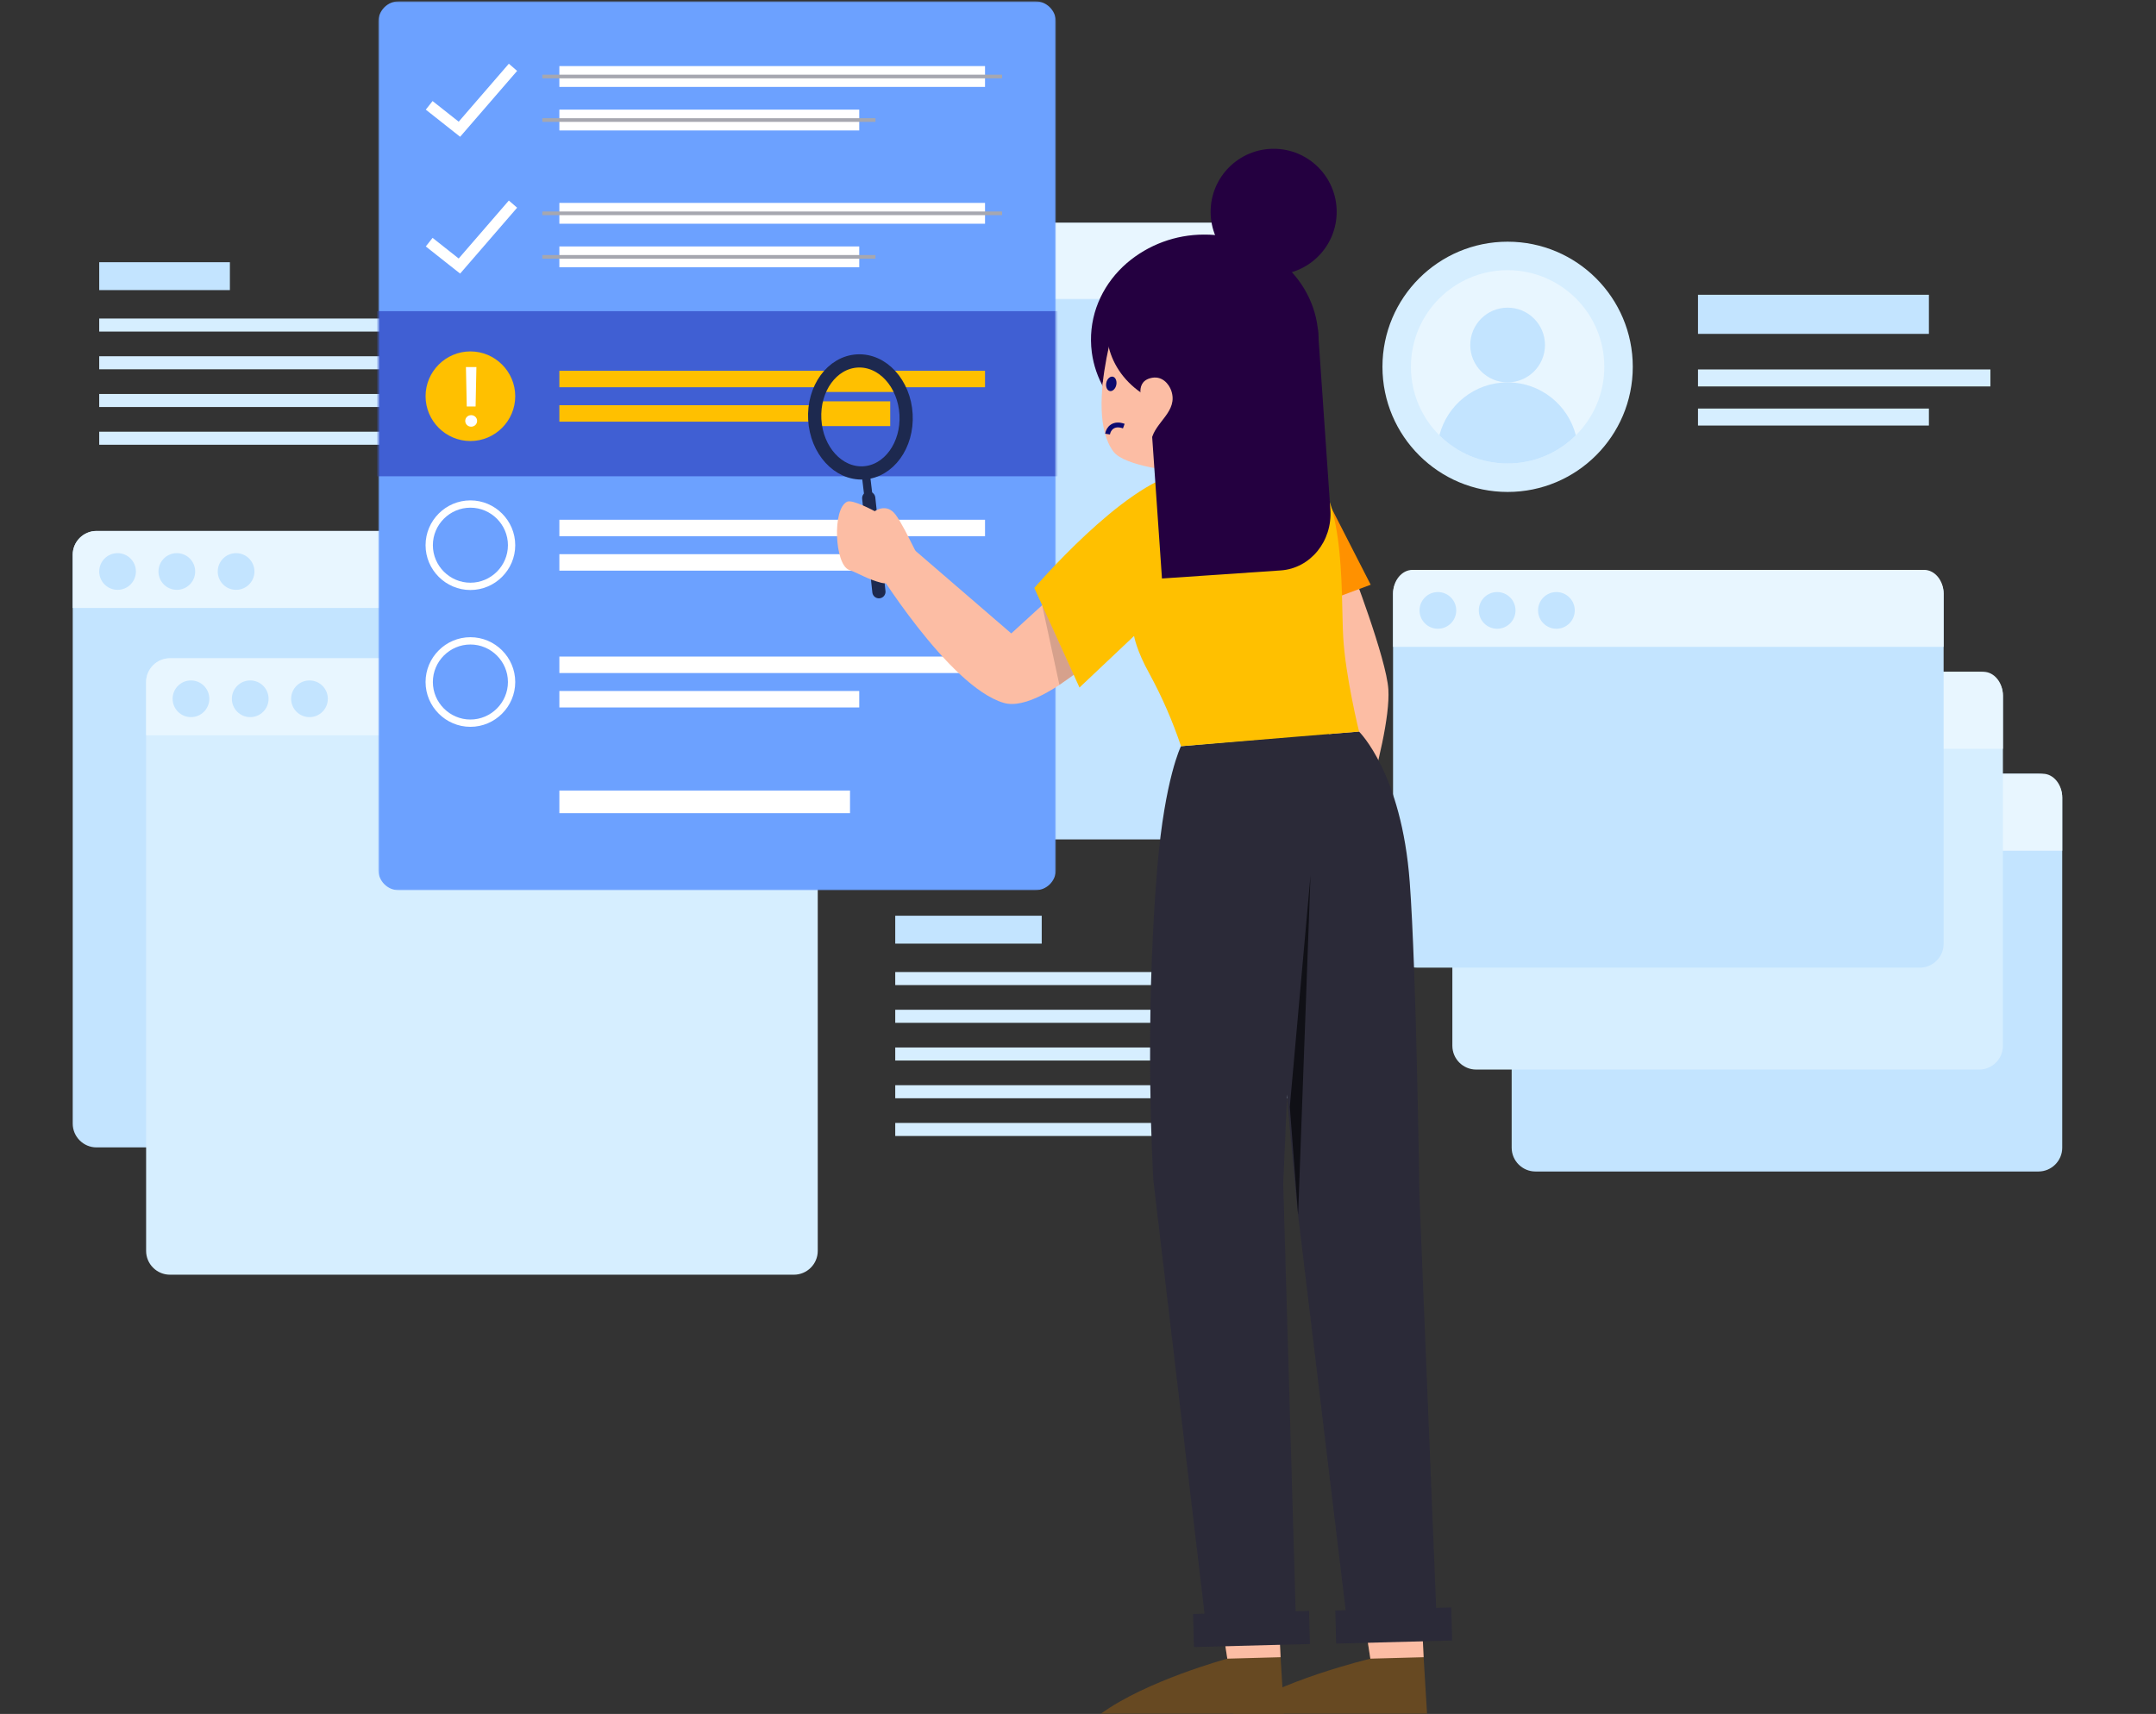 <svg width="1240" height="986" viewBox="0 0 1240 986" fill="none" xmlns="http://www.w3.org/2000/svg">
<rect x="0" y="0" width="1240" height="986" fill="#333333" stroke="none"/>
<path fill-rule="evenodd" clip-rule="evenodd" d="M1172.39 673.951H883.1C875.577 673.951 869.421 667.796 869.421 660.272V458.803C869.421 451.279 875.577 445.123 883.1 445.123H1172.39C1179.92 445.123 1186.07 451.279 1186.07 458.803V660.272C1186.07 667.796 1179.92 673.951 1172.39 673.951Z" fill="#C3E4FF"/>
<path fill-rule="evenodd" clip-rule="evenodd" d="M1186.07 458.799V489.41H869.421V458.799C869.421 451.281 874.466 445.121 880.633 445.121H1174.86C1181.03 445.121 1186.07 451.281 1186.07 458.799Z" fill="#E8F6FF"/>
<path fill-rule="evenodd" clip-rule="evenodd" d="M905.77 468.439C905.77 474.268 901.045 478.993 895.217 478.993C889.388 478.993 884.663 474.268 884.663 468.439C884.663 462.61 889.388 457.885 895.217 457.885C901.045 457.885 905.77 462.61 905.77 468.439Z" fill="#C3E4FF"/>
<path fill-rule="evenodd" clip-rule="evenodd" d="M939.852 468.439C939.852 474.268 935.127 478.993 929.298 478.993C923.47 478.993 918.745 474.268 918.745 468.439C918.745 462.61 923.47 457.885 929.298 457.885C935.127 457.885 939.852 462.61 939.852 468.439Z" fill="#C3E4FF"/>
<path fill-rule="evenodd" clip-rule="evenodd" d="M973.934 468.439C973.934 474.268 969.209 478.993 963.38 478.993C957.552 478.993 952.826 474.268 952.826 468.439C952.826 462.61 957.552 457.885 963.38 457.885C969.209 457.885 973.934 462.61 973.934 468.439Z" fill="#C3E4FF"/>
<path fill-rule="evenodd" clip-rule="evenodd" d="M1138.28 615.311H848.987C841.464 615.311 835.309 609.156 835.309 601.632V400.163C835.309 392.639 841.464 386.484 848.987 386.484H1138.28C1145.8 386.484 1151.96 392.639 1151.96 400.163V601.632C1151.96 609.156 1145.8 615.311 1138.28 615.311Z" fill="#D6EEFF"/>
<path fill-rule="evenodd" clip-rule="evenodd" d="M1151.96 400.159V430.77H835.309V400.159C835.309 392.641 840.352 386.481 846.521 386.481H1140.75C1146.91 386.481 1151.96 392.641 1151.96 400.159Z" fill="#E8F6FF"/>
<path fill-rule="evenodd" clip-rule="evenodd" d="M871.657 409.799C871.657 415.628 866.932 420.353 861.103 420.353C855.275 420.353 850.55 415.628 850.55 409.799C850.55 403.97 855.275 399.245 861.103 399.245C866.932 399.245 871.657 403.97 871.657 409.799Z" fill="#C3E4FF"/>
<path fill-rule="evenodd" clip-rule="evenodd" d="M905.739 409.799C905.739 415.628 901.014 420.353 895.185 420.353C889.357 420.353 884.631 415.628 884.631 409.799C884.631 403.97 889.357 399.245 895.185 399.245C901.014 399.245 905.739 403.97 905.739 409.799Z" fill="#C3E4FF"/>
<path fill-rule="evenodd" clip-rule="evenodd" d="M939.821 409.799C939.821 415.628 935.096 420.353 929.267 420.353C923.438 420.353 918.713 415.628 918.713 409.799C918.713 403.97 923.438 399.245 929.267 399.245C935.096 399.245 939.821 403.97 939.821 409.799Z" fill="#C3E4FF"/>
<path fill-rule="evenodd" clip-rule="evenodd" d="M414.425 660.089H55.501C47.978 660.089 41.823 653.934 41.823 646.411V319.137C41.823 311.614 47.978 305.458 55.501 305.458H414.425C421.949 305.458 428.104 311.614 428.104 319.137V646.411C428.104 653.934 421.949 660.089 414.425 660.089Z" fill="#C3E4FF"/>
<path fill-rule="evenodd" clip-rule="evenodd" d="M428.104 319.133V349.744H41.823V319.133C41.823 311.615 47.976 305.455 55.501 305.455H414.426C421.951 305.455 428.104 311.615 428.104 319.133Z" fill="#E8F6FF"/>
<path fill-rule="evenodd" clip-rule="evenodd" d="M78.172 328.773C78.172 334.602 73.447 339.327 67.618 339.327C61.789 339.327 57.064 334.602 57.064 328.773C57.064 322.945 61.789 318.22 67.618 318.22C73.447 318.22 78.172 322.945 78.172 328.773Z" fill="#C3E4FF"/>
<path fill-rule="evenodd" clip-rule="evenodd" d="M112.254 328.773C112.254 334.602 107.529 339.327 101.7 339.327C95.871 339.327 91.146 334.602 91.146 328.773C91.146 322.945 95.871 318.22 101.7 318.22C107.529 318.22 112.254 322.945 112.254 328.773Z" fill="#C3E4FF"/>
<path fill-rule="evenodd" clip-rule="evenodd" d="M146.335 328.773C146.335 334.602 141.61 339.327 135.782 339.327C129.953 339.327 125.228 334.602 125.228 328.773C125.228 322.945 129.953 318.22 135.782 318.22C141.61 318.22 146.335 322.945 146.335 328.773Z" fill="#C3E4FF"/>
<path fill-rule="evenodd" clip-rule="evenodd" d="M456.641 733.321H97.717C90.194 733.321 84.038 727.165 84.038 719.642V392.367C84.038 384.844 90.194 378.689 97.717 378.689H456.641C464.164 378.689 470.32 384.844 470.32 392.367V719.642C470.32 727.165 464.164 733.321 456.641 733.321Z" fill="#D6EEFF"/>
<path fill-rule="evenodd" clip-rule="evenodd" d="M470.32 392.364V422.975H84.038V392.364C84.038 384.846 90.192 378.686 97.716 378.686H456.641C464.166 378.686 470.32 384.846 470.32 392.364Z" fill="#E8F6FF"/>
<path fill-rule="evenodd" clip-rule="evenodd" d="M120.387 402.004C120.387 407.833 115.662 412.558 109.833 412.558C104.005 412.558 99.279 407.833 99.279 402.004C99.279 396.175 104.005 391.45 109.833 391.45C115.662 391.45 120.387 396.175 120.387 402.004Z" fill="#C3E4FF"/>
<path fill-rule="evenodd" clip-rule="evenodd" d="M154.469 402.004C154.469 407.833 149.744 412.558 143.915 412.558C138.086 412.558 133.361 407.833 133.361 402.004C133.361 396.175 138.086 391.45 143.915 391.45C149.744 391.45 154.469 396.175 154.469 402.004Z" fill="#C3E4FF"/>
<path fill-rule="evenodd" clip-rule="evenodd" d="M188.551 402.004C188.551 407.833 183.826 412.558 177.997 412.558C172.169 412.558 167.443 407.833 167.443 402.004C167.443 396.175 172.169 391.45 177.997 391.45C183.826 391.45 188.551 396.175 188.551 402.004Z" fill="#C3E4FF"/>
<path fill-rule="evenodd" clip-rule="evenodd" d="M725.91 482.911H366.986C359.463 482.911 353.307 476.756 353.307 469.233V141.958C353.307 134.435 359.463 128.28 366.986 128.28H725.91C733.433 128.28 739.589 134.435 739.589 141.958V469.233C739.589 476.756 733.433 482.911 725.91 482.911Z" fill="#C3E4FF"/>
<mask id="mask0" mask-type="alpha" maskUnits="userSpaceOnUse" x="353" y="128" width="387" height="45">
<path fill-rule="evenodd" clip-rule="evenodd" d="M353.307 128H739.589V172.289H353.307V128Z" fill="white"/>
</mask>
<g mask="url(#mask0)">
<path fill-rule="evenodd" clip-rule="evenodd" d="M739.589 141.678V172.289H353.307V141.678C353.307 134.16 359.46 128 366.985 128H725.911C733.436 128 739.589 134.16 739.589 141.678Z" fill="#E8F6FF"/>
</g>
<path fill-rule="evenodd" clip-rule="evenodd" d="M389.32 151.318C389.32 157.147 384.595 161.872 378.767 161.872C372.938 161.872 368.213 157.147 368.213 151.318C368.213 145.489 372.938 140.764 378.767 140.764C384.595 140.764 389.32 145.489 389.32 151.318Z" fill="#C3E4FF"/>
<path fill-rule="evenodd" clip-rule="evenodd" d="M423.402 151.318C423.402 157.147 418.677 161.872 412.848 161.872C407.019 161.872 402.294 157.147 402.294 151.318C402.294 145.489 407.019 140.764 412.848 140.764C418.677 140.764 423.402 145.489 423.402 151.318Z" fill="#C3E4FF"/>
<path fill-rule="evenodd" clip-rule="evenodd" d="M457.484 151.318C457.484 157.147 452.759 161.872 446.93 161.872C441.101 161.872 436.376 157.147 436.376 151.318C436.376 145.489 441.101 140.764 446.93 140.764C452.759 140.764 457.484 145.489 457.484 151.318Z" fill="#C3E4FF"/>
<path fill-rule="evenodd" clip-rule="evenodd" d="M1104.17 556.671H814.875C807.351 556.671 801.196 550.516 801.196 542.993V341.523C801.196 333.999 807.351 327.843 814.875 327.843H1104.17C1111.69 327.843 1117.85 333.999 1117.85 341.523V542.993C1117.85 550.516 1111.69 556.671 1104.17 556.671Z" fill="#C3E4FF"/>
<path fill-rule="evenodd" clip-rule="evenodd" d="M1117.85 341.519V372.13H801.196V341.519C801.196 334.001 806.239 327.841 812.408 327.841H1106.63C1112.8 327.841 1117.85 334.001 1117.85 341.519Z" fill="#E8F6FF"/>
<path fill-rule="evenodd" clip-rule="evenodd" d="M837.544 351.159C837.544 356.988 832.819 361.713 826.99 361.713C821.162 361.713 816.437 356.988 816.437 351.159C816.437 345.33 821.162 340.605 826.99 340.605C832.819 340.605 837.544 345.33 837.544 351.159Z" fill="#C3E4FF"/>
<path fill-rule="evenodd" clip-rule="evenodd" d="M871.626 351.159C871.626 356.988 866.901 361.713 861.072 361.713C855.243 361.713 850.518 356.988 850.518 351.159C850.518 345.33 855.243 340.605 861.072 340.605C866.901 340.605 871.626 345.33 871.626 351.159Z" fill="#C3E4FF"/>
<path fill-rule="evenodd" clip-rule="evenodd" d="M905.708 351.159C905.708 356.988 900.983 361.713 895.154 361.713C889.325 361.713 884.6 356.988 884.6 351.159C884.6 345.33 889.325 340.605 895.154 340.605C900.983 340.605 905.708 345.33 905.708 351.159Z" fill="#C3E4FF"/>
<path fill-rule="evenodd" clip-rule="evenodd" d="M514.888 542.855H599.131V526.809H514.888V542.855Z" fill="#C3E4FF"/>
<path fill-rule="evenodd" clip-rule="evenodd" d="M514.888 566.708H754.82V559.203H514.888V566.708Z" fill="#D6EEFF"/>
<path fill-rule="evenodd" clip-rule="evenodd" d="M514.888 610.115H762.843V602.61H514.888V610.115Z" fill="#D6EEFF"/>
<path fill-rule="evenodd" clip-rule="evenodd" d="M514.888 631.819H773.35V624.313H514.888V631.819Z" fill="#D6EEFF"/>
<path fill-rule="evenodd" clip-rule="evenodd" d="M514.888 653.522H671.913V646.016H514.888V653.522Z" fill="#D6EEFF"/>
<path fill-rule="evenodd" clip-rule="evenodd" d="M514.888 588.412H773.35V580.906H514.888V588.412Z" fill="#D6EEFF"/>
<path fill-rule="evenodd" clip-rule="evenodd" d="M57.065 166.896H132.219V150.85H57.065V166.896Z" fill="#C3E4FF"/>
<path fill-rule="evenodd" clip-rule="evenodd" d="M57.064 190.749H271.109V183.243H57.064V190.749Z" fill="#D6EEFF"/>
<path fill-rule="evenodd" clip-rule="evenodd" d="M57.064 234.156H278.266V226.65H57.064V234.156Z" fill="#D6EEFF"/>
<path fill-rule="evenodd" clip-rule="evenodd" d="M57.065 255.86H220.009V248.354H57.065V255.86Z" fill="#D6EEFF"/>
<path fill-rule="evenodd" clip-rule="evenodd" d="M57.064 212.452H287.639V204.947H57.064V212.452Z" fill="#D6EEFF"/>
<path fill-rule="evenodd" clip-rule="evenodd" d="M976.578 192.076H1109.39V169.579H976.578V192.076Z" fill="#C3E4FF"/>
<path fill-rule="evenodd" clip-rule="evenodd" d="M976.578 222.314H1144.76V212.54H976.578V222.314Z" fill="#D6EEFF"/>
<path fill-rule="evenodd" clip-rule="evenodd" d="M976.578 244.812H1109.39V235.038H976.578V244.812Z" fill="#D6EEFF"/>
<path fill-rule="evenodd" clip-rule="evenodd" d="M939.076 211.032C939.076 230.96 930.975 248.998 917.89 262.029C904.874 275 886.912 283.017 867.091 283.017C847.269 283.017 829.314 275.007 816.299 262.029C803.206 249.006 795.105 230.968 795.105 211.032C795.105 171.274 827.333 139.046 867.091 139.046C906.848 139.046 939.076 171.274 939.076 211.032Z" fill="#D6EEFF"/>
<path fill-rule="evenodd" clip-rule="evenodd" d="M922.695 211.032C922.695 226.425 916.438 240.359 906.33 250.425C896.276 260.444 882.401 266.637 867.09 266.637C851.779 266.637 837.911 260.45 827.857 250.425C817.743 240.364 811.486 226.431 811.486 211.032C811.486 180.321 836.38 155.427 867.09 155.427C897.801 155.427 922.695 180.321 922.695 211.032Z" fill="#E8F6FF"/>
<path fill-rule="evenodd" clip-rule="evenodd" d="M888.58 198.483C888.58 210.352 878.959 219.973 867.091 219.973C855.222 219.973 845.601 210.352 845.601 198.483C845.601 186.615 855.222 176.993 867.091 176.993C878.959 176.993 888.58 186.615 888.58 198.483Z" fill="#C3E4FF"/>
<path fill-rule="evenodd" clip-rule="evenodd" d="M906.328 250.425C896.273 260.444 882.398 266.637 867.087 266.637C851.776 266.637 837.907 260.449 827.854 250.425C832.316 232.918 848.191 219.973 867.087 219.973C885.989 219.973 901.865 232.918 906.328 250.425Z" fill="#C3E4FF"/>
<path fill-rule="evenodd" clip-rule="evenodd" d="M568.036 486.339H257.338C240.102 486.339 226 472.237 226 455V59.339C226 42.102 240.102 28 257.338 28H568.036C585.273 28 599.375 42.102 599.375 59.339V455C599.375 472.237 585.273 486.339 568.036 486.339Z" fill="#007EFF"/>
<path fill-rule="evenodd" clip-rule="evenodd" d="M499.731 453.494H329.86C316.882 453.494 306.36 442.973 306.36 429.994V428.136C306.36 415.158 316.882 404.637 329.86 404.637H499.731C512.71 404.637 523.232 415.158 523.232 428.136V429.994C523.232 442.973 512.71 453.494 499.731 453.494Z" fill="white"/>
<path d="M391.553 431.17C391.553 430.744 391.402 430.417 391.101 430.191C390.8 429.961 390.258 429.72 389.475 429.469C388.691 429.213 388.071 428.962 387.615 428.716C386.37 428.043 385.747 427.137 385.747 425.997C385.747 425.405 385.913 424.878 386.244 424.416C386.58 423.949 387.06 423.585 387.682 423.324C388.31 423.063 389.013 422.932 389.791 422.932C390.574 422.932 391.272 423.075 391.884 423.362C392.497 423.643 392.971 424.042 393.307 424.559C393.649 425.076 393.819 425.663 393.819 426.321H391.56C391.56 425.819 391.402 425.43 391.086 425.154C390.77 424.873 390.325 424.732 389.753 424.732C389.201 424.732 388.772 424.85 388.466 425.086C388.159 425.317 388.006 425.623 388.006 426.005C388.006 426.361 388.184 426.66 388.541 426.901C388.902 427.142 389.432 427.368 390.13 427.578C391.415 427.965 392.351 428.444 392.938 429.017C393.526 429.589 393.819 430.302 393.819 431.155C393.819 432.104 393.461 432.85 392.743 433.392C392.025 433.929 391.058 434.197 389.844 434.197C389 434.197 388.232 434.044 387.539 433.738C386.847 433.427 386.317 433.003 385.95 432.466C385.589 431.928 385.408 431.306 385.408 430.598H387.675C387.675 431.808 388.398 432.413 389.844 432.413C390.381 432.413 390.8 432.305 391.101 432.089C391.402 431.868 391.553 431.562 391.553 431.17ZM397.758 434.047H395.499V423.083H397.758V434.047ZM408.533 432.661C408.127 433.148 407.552 433.527 406.809 433.798C406.066 434.064 405.243 434.197 404.339 434.197C403.39 434.197 402.557 433.992 401.839 433.58C401.126 433.163 400.574 432.561 400.182 431.773C399.796 430.985 399.598 430.058 399.588 428.994V428.249C399.588 427.154 399.771 426.208 400.137 425.41C400.509 424.607 401.041 423.994 401.734 423.572C402.431 423.146 403.247 422.932 404.181 422.932C405.481 422.932 406.498 423.244 407.231 423.866C407.964 424.484 408.398 425.385 408.533 426.569H406.335C406.234 425.942 406.011 425.483 405.664 425.191C405.323 424.9 404.851 424.755 404.249 424.755C403.481 424.755 402.896 425.043 402.494 425.621C402.093 426.198 401.889 427.056 401.884 428.196V428.896C401.884 430.046 402.103 430.914 402.539 431.502C402.976 432.089 403.616 432.383 404.46 432.383C405.308 432.383 405.913 432.202 406.274 431.841V429.95H404.219V428.286H408.533V432.661ZM419.286 434.047H417.027L412.63 426.833V434.047H410.371V423.083H412.63L417.035 430.312V423.083H419.286V434.047ZM433.398 423.083V430.304C433.398 431.504 433.022 432.453 432.268 433.151C431.52 433.849 430.496 434.197 429.196 434.197C427.916 434.197 426.899 433.859 426.146 433.181C425.393 432.503 425.009 431.572 424.994 430.387V423.083H427.253V430.319C427.253 431.037 427.424 431.562 427.765 431.893C428.112 432.22 428.589 432.383 429.196 432.383C430.466 432.383 431.111 431.715 431.131 430.38V423.083H433.398ZM437.509 430.184V434.047H435.25V423.083H439.528C440.351 423.083 441.074 423.234 441.696 423.535C442.324 423.836 442.806 424.265 443.142 424.822C443.478 425.375 443.647 426.005 443.647 426.712C443.647 427.787 443.278 428.635 442.54 429.258C441.807 429.875 440.79 430.184 439.49 430.184H437.509ZM437.509 428.354H439.528C440.125 428.354 440.579 428.214 440.891 427.932C441.207 427.651 441.365 427.25 441.365 426.728C441.365 426.19 441.207 425.756 440.891 425.425C440.574 425.094 440.138 424.923 439.58 424.913H437.509V428.354Z" fill="#007EFF"/>
<path fill-rule="evenodd" clip-rule="evenodd" d="M569.79 371.084H259.802C255.826 371.084 252.603 367.861 252.603 363.885V300.207C252.603 296.232 255.826 293.009 259.802 293.009H569.79C573.766 293.009 576.988 296.232 576.988 300.207V363.885C576.988 367.861 573.766 371.084 569.79 371.084Z" fill="white"/>
<path fill-rule="evenodd" clip-rule="evenodd" d="M550.901 345.484C547.485 348.961 542.726 351.114 537.468 351.114C535.085 351.114 532.802 350.673 530.705 349.864C530.544 349.801 530.376 349.733 530.214 349.665C530.008 349.577 529.803 349.484 529.598 349.385C529.486 349.335 529.374 349.279 529.262 349.223C529.125 349.154 528.988 349.086 528.857 349.017C528.677 348.924 528.497 348.831 528.316 348.725C528.136 348.625 527.961 348.52 527.781 348.415C527.582 348.302 527.383 348.178 527.19 348.047C527.016 347.935 526.841 347.817 526.673 347.698C526.667 347.692 526.662 347.692 526.655 347.686C526.606 347.655 526.555 347.618 526.505 347.586C526.468 347.555 526.425 347.525 526.382 347.493C526.382 347.493 526.375 347.493 526.375 347.487C526.195 347.362 526.02 347.232 525.846 347.095C525.635 346.933 525.423 346.759 525.218 346.585C525.062 346.455 524.907 346.317 524.758 346.174C524.67 346.106 524.59 346.025 524.502 345.944C524.353 345.807 524.216 345.664 524.073 345.521C524.03 345.477 523.992 345.44 523.955 345.396C523.942 345.384 523.93 345.372 523.918 345.359C523.761 345.204 523.612 345.042 523.47 344.874C523.339 344.73 523.215 344.581 523.096 344.439C523.065 344.407 523.034 344.37 523.003 344.332C522.81 344.096 522.617 343.848 522.431 343.599C522.213 343.294 522.063 343.356 521.839 343.586C520.906 344.532 519.96 345.471 519.021 346.404C518.903 346.522 518.816 346.684 518.616 346.709C518.48 346.604 518.542 346.455 518.542 346.33C518.536 341.552 518.536 336.774 518.536 331.995C518.536 331.808 518.48 331.609 518.623 331.447C518.71 331.671 518.504 331.945 518.747 332.138C522.007 332.144 525.274 332.151 528.534 332.151C528.64 332.151 528.771 332.182 528.833 332.113V332.107C528.857 332.076 528.876 332.032 528.876 331.964C528.901 331.958 528.926 331.951 528.957 331.945C529.032 332.244 529.274 332.156 529.461 332.156C530.68 332.163 531.9 332.163 533.132 332.163C533.132 332.381 532.97 332.449 532.871 332.548C532 333.432 531.116 334.31 530.239 335.193C530.115 335.318 530.021 335.423 529.952 335.516L529.654 335.815C531.016 338.715 533.928 340.743 537.319 340.83C537.375 340.836 537.437 340.836 537.493 340.836H537.556C539.907 340.836 542.035 339.909 543.603 338.391C543.721 338.372 543.821 338.447 543.963 338.577C545.009 339.529 545.955 340.581 546.969 341.564C548.232 342.784 549.451 344.053 550.727 345.26C550.814 345.34 550.876 345.415 550.901 345.484Z" fill="#C4C4C4"/>
<path fill-rule="evenodd" clip-rule="evenodd" d="M537.568 323.391V327.877C536.741 327.036 536.006 326.29 535.272 325.549C535.203 325.475 535.129 325.407 535.054 325.338L535.042 325.325C534.837 325.12 534.625 324.927 534.438 324.709C534.414 324.685 534.389 324.66 534.37 324.635C534.333 324.592 534.301 324.554 534.264 324.529L533.922 324.187C530.961 325.537 528.895 328.505 528.839 331.964C525.616 331.958 522.387 331.958 519.158 331.958C519.008 331.958 518.797 331.871 518.747 332.138C518.505 331.945 518.71 331.672 518.623 331.448H518.641C518.897 325.432 521.976 320.143 526.593 316.876C526.593 316.876 523.128 313.374 523.009 313.243C523.183 313.119 537.555 313.175 537.555 313.175V313.38C537.555 313.38 537.568 320.08 537.568 323.391Z" fill="#088FF8"/>
<path fill-rule="evenodd" clip-rule="evenodd" d="M556.407 332.144C554.771 332.15 549.912 332.169 546.278 332.162C543.902 332.162 542.047 332.138 541.972 332.094L545.538 328.591C544.188 325.53 541.127 323.396 537.568 323.39C537.568 320.08 537.555 313.379 537.555 313.379C537.655 313.379 543.721 319.321 546.359 321.953C546.49 322.083 546.639 322.202 546.782 322.326C546.844 322.407 546.9 322.494 546.975 322.569C549.327 324.926 551.679 327.291 554.049 329.636C554.621 330.203 555.25 330.713 555.853 331.242C555.928 331.31 555.991 331.422 556.108 331.379C556.233 331.335 556.196 331.204 556.196 331.111C556.202 330.763 556.196 330.42 556.202 330.078C556.202 329.916 556.146 329.718 556.401 329.68C556.407 330.501 556.407 331.323 556.407 332.144Z" fill="#0065D1"/>
<path fill-rule="evenodd" clip-rule="evenodd" d="M528.876 331.964C528.876 332.033 528.857 332.076 528.833 332.108V332.113C528.77 332.182 528.639 332.151 528.534 332.151C525.274 332.151 522.007 332.145 518.747 332.138C518.797 331.871 519.008 331.958 519.158 331.958C522.387 331.958 525.616 331.958 528.839 331.964H528.876Z" fill="#0670DC"/>
<path fill-rule="evenodd" clip-rule="evenodd" d="M556.407 332.144C556.407 332.144 537.642 313.665 537.555 313.379C543.703 313.504 549.445 316.633 552.786 321.293C552.93 321.15 556.495 317.579 556.495 317.579L556.407 332.144Z" fill="#0670DC"/>
<path d="M327.137 326.128H329.543V337.047H327.137V326.128Z" fill="#686D73"/>
<path d="M333.196 330.477H331.222L332.363 326.128H334.584L333.196 330.477Z" fill="#686D73"/>
<path d="M335.824 329.552H338.045V330.569H338.076C338.148 330.425 338.25 330.282 338.384 330.138C338.518 329.994 338.677 329.865 338.862 329.752C339.047 329.639 339.258 329.546 339.494 329.474C339.731 329.402 339.988 329.367 340.266 329.367C340.79 329.367 341.253 329.474 341.654 329.69C342.065 329.906 342.373 330.246 342.579 330.708C342.846 330.225 343.17 329.881 343.55 329.675C343.931 329.469 344.399 329.367 344.954 329.367C345.458 329.367 345.879 329.454 346.218 329.629C346.568 329.793 346.84 330.025 347.036 330.323C347.241 330.611 347.385 330.955 347.468 331.356C347.56 331.747 347.606 332.168 347.606 332.621V337.047H345.293V332.682C345.293 332.333 345.216 332.034 345.062 331.788C344.918 331.531 344.656 331.402 344.275 331.402C344.008 331.402 343.782 331.448 343.597 331.541C343.422 331.623 343.278 331.741 343.165 331.896C343.062 332.05 342.985 332.23 342.934 332.435C342.892 332.641 342.872 332.857 342.872 333.083V337.047H340.559V333.083C340.559 332.95 340.553 332.785 340.543 332.59C340.533 332.394 340.497 332.209 340.435 332.034C340.374 331.86 340.271 331.711 340.127 331.587C339.993 331.464 339.793 331.402 339.525 331.402C339.227 331.402 338.986 331.459 338.8 331.572C338.615 331.675 338.471 331.819 338.369 332.004C338.276 332.178 338.214 332.379 338.184 332.605C338.153 332.831 338.137 333.068 338.137 333.314V337.047H335.824V329.552Z" fill="#686D73"/>
<path d="M353.806 329.552H356.027V330.569H356.058C356.13 330.425 356.232 330.282 356.366 330.138C356.5 329.994 356.659 329.865 356.844 329.752C357.029 329.639 357.24 329.546 357.476 329.474C357.713 329.402 357.97 329.367 358.248 329.367C358.834 329.367 359.307 329.459 359.666 329.644C360.026 329.819 360.304 330.066 360.499 330.384C360.705 330.703 360.844 331.078 360.916 331.51C360.988 331.942 361.024 332.41 361.024 332.914V337.047H358.71V333.376C358.71 333.16 358.7 332.939 358.679 332.713C358.669 332.477 358.623 332.261 358.541 332.065C358.469 331.87 358.35 331.711 358.186 331.587C358.032 331.464 357.805 331.402 357.507 331.402C357.209 331.402 356.968 331.459 356.783 331.572C356.597 331.675 356.454 331.819 356.351 332.004C356.258 332.178 356.196 332.379 356.166 332.605C356.135 332.831 356.119 333.068 356.119 333.314V337.047H353.806V329.552Z" fill="#686D73"/>
<path d="M362.384 333.299C362.384 332.703 362.492 332.163 362.708 331.68C362.924 331.197 363.217 330.785 363.587 330.446C363.967 330.096 364.409 329.829 364.913 329.644C365.427 329.459 365.972 329.367 366.548 329.367C367.124 329.367 367.663 329.459 368.167 329.644C368.681 329.829 369.123 330.096 369.493 330.446C369.874 330.785 370.172 331.197 370.388 331.68C370.604 332.163 370.712 332.703 370.712 333.299C370.712 333.895 370.604 334.435 370.388 334.918C370.172 335.402 369.874 335.818 369.493 336.168C369.123 336.507 368.681 336.769 368.167 336.954C367.663 337.139 367.124 337.232 366.548 337.232C365.972 337.232 365.427 337.139 364.913 336.954C364.409 336.769 363.967 336.507 363.587 336.168C363.217 335.818 362.924 335.402 362.708 334.918C362.492 334.435 362.384 333.895 362.384 333.299ZM364.697 333.299C364.697 333.865 364.857 334.322 365.175 334.672C365.504 335.021 365.962 335.196 366.548 335.196C367.134 335.196 367.586 335.021 367.905 334.672C368.234 334.322 368.398 333.865 368.398 333.299C368.398 332.734 368.234 332.276 367.905 331.927C367.586 331.577 367.134 331.402 366.548 331.402C365.962 331.402 365.504 331.577 365.175 331.927C364.857 332.276 364.697 332.734 364.697 333.299Z" fill="#686D73"/>
<path d="M377.179 331.402H375.143V333.901C375.143 334.106 375.153 334.296 375.174 334.471C375.195 334.636 375.241 334.78 375.313 334.903C375.385 335.026 375.493 335.124 375.637 335.196C375.791 335.258 375.991 335.288 376.238 335.288C376.362 335.288 376.521 335.278 376.716 335.258C376.922 335.227 377.076 335.165 377.179 335.073V337C376.922 337.093 376.655 337.155 376.377 337.185C376.099 337.216 375.827 337.232 375.56 337.232C375.169 337.232 374.809 337.19 374.48 337.108C374.151 337.026 373.863 336.897 373.616 336.723C373.37 336.538 373.174 336.301 373.03 336.013C372.897 335.725 372.83 335.376 372.83 334.965V331.402H371.349V329.552H372.83V327.331H375.143V329.552H377.179V331.402Z" fill="#686D73"/>
<path d="M387.621 336.106H387.591C387.333 336.507 386.989 336.795 386.557 336.969C386.136 337.144 385.688 337.232 385.216 337.232C384.866 337.232 384.527 337.18 384.198 337.077C383.879 336.985 383.596 336.841 383.35 336.646C383.103 336.45 382.907 336.209 382.763 335.921C382.62 335.633 382.548 335.299 382.548 334.918C382.548 334.487 382.625 334.122 382.779 333.823C382.943 333.525 383.159 333.279 383.427 333.083C383.704 332.888 384.018 332.739 384.367 332.636C384.717 332.523 385.077 332.441 385.447 332.389C385.827 332.338 386.203 332.307 386.573 332.297C386.953 332.286 387.303 332.281 387.621 332.281C387.621 331.87 387.472 331.546 387.174 331.31C386.886 331.063 386.542 330.94 386.141 330.94C385.76 330.94 385.411 331.022 385.092 331.186C384.784 331.34 384.506 331.556 384.259 331.834L383.026 330.569C383.457 330.168 383.961 329.87 384.537 329.675C385.113 329.469 385.709 329.367 386.326 329.367C387.004 329.367 387.56 329.454 387.991 329.629C388.434 329.793 388.783 330.04 389.04 330.369C389.307 330.698 389.493 331.104 389.595 331.587C389.698 332.06 389.75 332.61 389.75 333.237V337.047H387.621V336.106ZM387.051 333.762C386.876 333.762 386.655 333.772 386.388 333.793C386.131 333.803 385.879 333.844 385.632 333.916C385.395 333.988 385.19 334.096 385.015 334.24C384.851 334.384 384.768 334.584 384.768 334.841C384.768 335.119 384.887 335.324 385.123 335.458C385.359 335.592 385.606 335.659 385.863 335.659C386.089 335.659 386.305 335.628 386.511 335.566C386.727 335.504 386.917 335.417 387.082 335.304C387.246 335.191 387.375 335.047 387.467 334.872C387.57 334.697 387.621 334.492 387.621 334.255V333.762H387.051Z" fill="#686D73"/>
<path d="M395.764 329.552H398.077V330.754H398.108C398.355 330.292 398.648 329.947 398.987 329.721C399.327 329.485 399.753 329.367 400.267 329.367C400.401 329.367 400.535 329.372 400.668 329.382C400.802 329.392 400.925 329.413 401.038 329.444V331.556C400.874 331.505 400.709 331.469 400.545 331.448C400.391 331.418 400.226 331.402 400.051 331.402C399.609 331.402 399.26 331.464 399.003 331.587C398.746 331.711 398.545 331.885 398.401 332.112C398.268 332.327 398.18 332.59 398.139 332.898C398.098 333.207 398.077 333.546 398.077 333.916V337.047H395.764V329.552Z" fill="#686D73"/>
<path d="M401.496 333.299C401.496 332.703 401.604 332.163 401.82 331.68C402.035 331.197 402.328 330.785 402.699 330.446C403.079 330.096 403.521 329.829 404.025 329.644C404.539 329.459 405.084 329.367 405.66 329.367C406.235 329.367 406.775 329.459 407.279 329.644C407.793 329.829 408.235 330.096 408.605 330.446C408.985 330.785 409.284 331.197 409.5 331.68C409.715 332.163 409.823 332.703 409.823 333.299C409.823 333.895 409.715 334.435 409.5 334.918C409.284 335.402 408.985 335.818 408.605 336.168C408.235 336.507 407.793 336.769 407.279 336.954C406.775 337.139 406.235 337.232 405.66 337.232C405.084 337.232 404.539 337.139 404.025 336.954C403.521 336.769 403.079 336.507 402.699 336.168C402.328 335.818 402.035 335.402 401.82 334.918C401.604 334.435 401.496 333.895 401.496 333.299ZM403.809 333.299C403.809 333.865 403.968 334.322 404.287 334.672C404.616 335.021 405.074 335.196 405.66 335.196C406.246 335.196 406.698 335.021 407.017 334.672C407.346 334.322 407.51 333.865 407.51 333.299C407.51 332.734 407.346 332.276 407.017 331.927C406.698 331.577 406.246 331.402 405.66 331.402C405.074 331.402 404.616 331.577 404.287 331.927C403.968 332.276 403.809 332.734 403.809 333.299Z" fill="#686D73"/>
<path d="M411.402 325.388H413.715V330.354H413.746C414.013 329.994 414.353 329.742 414.764 329.598C415.185 329.444 415.638 329.367 416.121 329.367C416.656 329.367 417.134 329.48 417.555 329.706C417.977 329.922 418.331 330.215 418.619 330.585C418.917 330.955 419.144 331.382 419.298 331.865C419.462 332.338 419.545 332.836 419.545 333.361C419.545 333.926 419.457 334.445 419.282 334.918C419.108 335.391 418.856 335.803 418.527 336.152C418.208 336.491 417.822 336.759 417.37 336.954C416.918 337.139 416.414 337.232 415.859 337.232C415.591 337.232 415.34 337.196 415.103 337.124C414.867 337.052 414.646 336.959 414.44 336.846C414.245 336.733 414.07 336.61 413.916 336.476C413.772 336.332 413.653 336.193 413.561 336.06H413.53V337.047H411.402V325.388ZM413.53 333.299C413.53 333.865 413.689 334.322 414.008 334.672C414.337 335.021 414.795 335.196 415.381 335.196C415.967 335.196 416.419 335.021 416.738 334.672C417.067 334.322 417.231 333.865 417.231 333.299C417.231 332.734 417.067 332.276 416.738 331.927C416.419 331.577 415.967 331.402 415.381 331.402C414.795 331.402 414.337 331.577 414.008 331.927C413.689 332.276 413.53 332.734 413.53 333.299Z" fill="#686D73"/>
<path d="M420.622 333.299C420.622 332.703 420.73 332.163 420.946 331.68C421.162 331.197 421.455 330.785 421.825 330.446C422.206 330.096 422.648 329.829 423.151 329.644C423.665 329.459 424.21 329.367 424.786 329.367C425.362 329.367 425.902 329.459 426.405 329.644C426.919 329.829 427.362 330.096 427.732 330.446C428.112 330.785 428.41 331.197 428.626 331.68C428.842 332.163 428.95 332.703 428.95 333.299C428.95 333.895 428.842 334.435 428.626 334.918C428.41 335.402 428.112 335.818 427.732 336.168C427.362 336.507 426.919 336.769 426.405 336.954C425.902 337.139 425.362 337.232 424.786 337.232C424.21 337.232 423.665 337.139 423.151 336.954C422.648 336.769 422.206 336.507 421.825 336.168C421.455 335.818 421.162 335.402 420.946 334.918C420.73 334.435 420.622 333.895 420.622 333.299ZM422.936 333.299C422.936 333.865 423.095 334.322 423.414 334.672C423.743 335.021 424.2 335.196 424.786 335.196C425.372 335.196 425.825 335.021 426.143 334.672C426.472 334.322 426.637 333.865 426.637 333.299C426.637 332.734 426.472 332.276 426.143 331.927C425.825 331.577 425.372 331.402 424.786 331.402C424.2 331.402 423.743 331.577 423.414 331.927C423.095 332.276 422.936 332.734 422.936 333.299Z" fill="#686D73"/>
<path d="M435.417 331.402H433.381V333.901C433.381 334.106 433.392 334.296 433.412 334.471C433.433 334.636 433.479 334.78 433.551 334.903C433.623 335.026 433.731 335.124 433.875 335.196C434.029 335.258 434.23 335.288 434.476 335.288C434.6 335.288 434.759 335.278 434.955 335.258C435.16 335.227 435.314 335.165 435.417 335.073V337C435.16 337.093 434.893 337.155 434.615 337.185C434.338 337.216 434.065 337.232 433.798 337.232C433.407 337.232 433.047 337.19 432.718 337.108C432.389 337.026 432.101 336.897 431.855 336.723C431.608 336.538 431.413 336.301 431.269 336.013C431.135 335.725 431.068 335.376 431.068 334.965V331.402H429.588V329.552H431.068V327.331H433.381V329.552H435.417V331.402Z" fill="#686D73"/>
<path fill-rule="evenodd" clip-rule="evenodd" d="M301.38 349.973H282.328C277.708 349.973 273.928 346.193 273.928 341.573V322.52C273.928 317.9 277.708 314.12 282.328 314.12H301.38C306 314.12 309.78 317.9 309.78 322.52V341.573C309.78 346.193 306 349.973 301.38 349.973Z" stroke="#505459" stroke-width="3.5"/>
<path fill-rule="evenodd" clip-rule="evenodd" d="M569.79 261.074H259.802C255.826 261.074 252.603 257.851 252.603 253.875V219.415C252.603 215.44 255.826 212.217 259.802 212.217H569.79C573.766 212.217 576.988 215.44 576.988 219.415V253.875C576.988 257.851 573.766 261.074 569.79 261.074Z" fill="white"/>
<path fill-rule="evenodd" clip-rule="evenodd" d="M285.625 236.644C285.625 240.198 282.745 243.079 279.191 243.079C275.637 243.079 272.756 240.198 272.756 236.644C272.756 233.09 275.637 230.21 279.191 230.21C282.745 230.21 285.625 233.09 285.625 236.644Z" fill="#92979D"/>
<path fill-rule="evenodd" clip-rule="evenodd" d="M305.637 236.644C305.637 240.198 302.756 243.079 299.203 243.079C295.648 243.079 292.768 240.198 292.768 236.644C292.768 233.09 295.648 230.21 299.203 230.21C302.756 230.21 305.637 233.09 305.637 236.644Z" fill="#92979D"/>
<path fill-rule="evenodd" clip-rule="evenodd" d="M325.649 236.644C325.649 240.198 322.768 243.079 319.214 243.079C315.661 243.079 312.779 240.198 312.779 236.644C312.779 233.09 315.661 230.21 319.214 230.21C322.768 230.21 325.649 233.09 325.649 236.644Z" fill="#92979D"/>
<path fill-rule="evenodd" clip-rule="evenodd" d="M345.661 236.644C345.661 240.198 342.779 243.079 339.226 243.079C335.672 243.079 332.791 240.198 332.791 236.644C332.791 233.09 335.672 230.21 339.226 230.21C342.779 230.21 345.661 233.09 345.661 236.644Z" fill="#92979D"/>
<path fill-rule="evenodd" clip-rule="evenodd" d="M365.672 236.644C365.672 240.198 362.791 243.079 359.238 243.079C355.684 243.079 352.803 240.198 352.803 236.644C352.803 233.09 355.684 230.21 359.238 230.21C362.791 230.21 365.672 233.09 365.672 236.644Z" fill="#92979D"/>
<path fill-rule="evenodd" clip-rule="evenodd" d="M385.684 236.644C385.684 240.198 382.803 243.079 379.249 243.079C375.695 243.079 372.815 240.198 372.815 236.644C372.815 233.09 375.695 230.21 379.249 230.21C382.803 230.21 385.684 233.09 385.684 236.644Z" fill="#92979D"/>
<path fill-rule="evenodd" clip-rule="evenodd" d="M405.696 236.644C405.696 240.198 402.814 243.079 399.261 243.079C395.707 243.079 392.826 240.198 392.826 236.644C392.826 233.09 395.707 230.21 399.261 230.21C402.814 230.21 405.696 233.09 405.696 236.644Z" fill="#92979D"/>
<path fill-rule="evenodd" clip-rule="evenodd" d="M252.604 188.967H351.725V175.565H252.604V188.967Z" fill="white"/>
<path fill-rule="evenodd" clip-rule="evenodd" d="M569.79 149.204H259.802C255.826 149.204 252.603 145.981 252.603 142.006V107.545C252.603 103.569 255.826 100.347 259.802 100.347H569.79C573.766 100.347 576.988 103.569 576.988 107.545V142.006C576.988 145.981 573.766 149.204 569.79 149.204Z" fill="white"/>
<path fill-rule="evenodd" clip-rule="evenodd" d="M272.053 129.74H421.496V119.811H272.053V129.74Z" fill="#92979D"/>
<path fill-rule="evenodd" clip-rule="evenodd" d="M252.604 77.097H332.042V63.695H252.604V77.097Z" fill="white"/>
<mask id="mask1" mask-type="alpha" maskUnits="userSpaceOnUse" x="217" y="0" width="391" height="513">
<path fill-rule="evenodd" clip-rule="evenodd" d="M217.578 0.697H607.299V512.192H217.578V0.697Z" fill="white"/>
</mask>
<g mask="url(#mask1)">
<path fill-rule="evenodd" clip-rule="evenodd" d="M595.402 512.192H229.474C222.932 512.192 217.578 506.84 217.578 500.298V12.591C217.578 6.049 222.932 0.697 229.474 0.697H595.402C601.945 0.697 607.299 6.049 607.299 12.591V500.298C607.299 506.84 601.945 512.192 595.402 512.192Z" fill="#6CA1FF"/>
<rect x="208" y="179" width="403" height="95" fill="#405FD3"/>
</g>
<path fill-rule="evenodd" clip-rule="evenodd" d="M321.715 222.774H566.528V213.302H321.715V222.774Z" fill="#FFC000"/>
<path fill-rule="evenodd" clip-rule="evenodd" d="M321.715 242.579H494.182V233.107H321.715V242.579Z" fill="#FFC000"/>
<path fill-rule="evenodd" clip-rule="evenodd" d="M270.546 251.621C257.519 251.621 246.861 240.965 246.861 227.941C246.861 214.917 257.519 204.261 270.546 204.261C283.572 204.261 294.23 214.917 294.23 227.941C294.23 240.965 283.572 251.621 270.546 251.621Z" fill="#FFC000" stroke="#FFC000" stroke-width="4.2"/>
<path d="M267.977 211.18L268.446 233.844H273.531L274 211.18H267.977ZM270.977 245.469C272.899 245.469 274.399 243.992 274.399 242.141C274.399 240.289 272.899 238.836 270.977 238.836C269.078 238.836 267.578 240.289 267.578 242.141C267.578 243.992 269.078 245.469 270.977 245.469Z" fill="white"/>
<path fill-rule="evenodd" clip-rule="evenodd" d="M270.546 337.328V337.328C257.519 337.328 246.861 326.672 246.861 313.648C246.861 300.624 257.519 289.967 270.546 289.967C283.572 289.967 294.23 300.624 294.23 313.648C294.23 326.672 283.572 337.328 270.546 337.328Z" stroke="white" stroke-width="4.2"/>
<path fill-rule="evenodd" clip-rule="evenodd" d="M321.715 308.481H566.528V299.009H321.715V308.481Z" fill="white"/>
<path fill-rule="evenodd" clip-rule="evenodd" d="M321.715 328.286H494.182V318.813H321.715V328.286Z" fill="white"/>
<path fill-rule="evenodd" clip-rule="evenodd" d="M321.715 387.188H566.528V377.715H321.715V387.188Z" fill="white"/>
<path fill-rule="evenodd" clip-rule="evenodd" d="M321.715 406.994H494.182V397.521H321.715V406.994Z" fill="white"/>
<path fill-rule="evenodd" clip-rule="evenodd" d="M270.546 416.035V416.035C257.519 416.035 246.861 405.379 246.861 392.355C246.861 379.33 257.519 368.675 270.546 368.675C283.572 368.675 294.23 379.33 294.23 392.355C294.23 405.379 283.572 416.035 270.546 416.035Z" stroke="white" stroke-width="4.2"/>
<path d="M246.841 60.605L264.225 74.347L295.037 38.721" stroke="white" stroke-width="6.3"/>
<path fill-rule="evenodd" clip-rule="evenodd" d="M321.715 49.999H566.528V38.02H321.715V49.999Z" fill="white"/>
<path fill-rule="evenodd" clip-rule="evenodd" d="M321.715 75.047H494.182V63.067H321.715V75.047Z" fill="white"/>
<path d="M311.918 44.01H576.325" stroke="#A6A7AF" stroke-width="2.1"/>
<path d="M311.918 69.058H503.517" stroke="#A6A7AF" stroke-width="2.1"/>
<path fill-rule="evenodd" clip-rule="evenodd" d="M321.715 128.707H566.528V116.727H321.715V128.707Z" fill="white"/>
<path fill-rule="evenodd" clip-rule="evenodd" d="M321.715 153.754H494.182V141.775H321.715V153.754Z" fill="white"/>
<path d="M311.918 122.717H576.325" stroke="#A6A7AF" stroke-width="2.1"/>
<path d="M311.918 147.765H503.517" stroke="#A6A7AF" stroke-width="2.1"/>
<path d="M246.841 139.312L264.225 153.054L295.037 117.428" stroke="white" stroke-width="6.3"/>
<path fill-rule="evenodd" clip-rule="evenodd" d="M321.715 467.81H488.875V454.785H321.715V467.81Z" fill="white"/>
<path d="M499.641 286.591L505.498 340.419" stroke="#1D294F" stroke-width="7.6" stroke-linecap="round"/>
<path d="M498.168 274.55L500.063 290.425" stroke="#1D294F" stroke-width="4.75" stroke-linecap="round"/>
<path d="M479 218H508" stroke="#FFC000" stroke-width="14.25"/>
<path d="M474 224H514" stroke="#FFC000" stroke-width="3"/>
<path d="M467 238H512" stroke="#FFC000" stroke-width="14.25"/>
<path fill-rule="evenodd" clip-rule="evenodd" d="M496.643 272.048C511.144 271.242 522.099 256.174 521.111 238.392C520.124 220.61 507.567 206.847 493.066 207.653C478.564 208.459 467.61 223.528 468.597 241.31C469.585 259.092 482.142 272.854 496.643 272.048Z" stroke="#1D294F" stroke-width="7.6" stroke-linecap="round"/>
<path fill-rule="evenodd" clip-rule="evenodd" d="M770.93 509.765L752.525 502.781L766.968 404.296L738.516 348.757L776.744 325.422C776.744 325.422 797.466 379.001 798.505 396.673C800.313 427.631 770.93 509.765 770.93 509.765Z" fill="#FCBDA4"/>
<path fill-rule="evenodd" clip-rule="evenodd" d="M709.09 985.849H820.754L816.759 920.067L784.593 930.895L788.144 954.22C788.144 954.22 735.268 966.824 709.09 985.849Z" fill="#674922"/>
<path fill-rule="evenodd" clip-rule="evenodd" d="M633.196 985.849H738.484L734.489 920.067L702.312 930.895L705.874 954.22C705.874 954.22 659.375 966.824 633.196 985.849Z" fill="#674922"/>
<path fill-rule="evenodd" clip-rule="evenodd" d="M817.484 925.145L818.783 953.375L788.144 954.208L785.135 934.836L817.484 925.145Z" fill="#FCBDA4"/>
<path fill-rule="evenodd" clip-rule="evenodd" d="M735.214 925.145L736.513 953.375L705.874 954.208L702.853 934.836L735.214 925.145Z" fill="#FCBDA4"/>
<path fill-rule="evenodd" clip-rule="evenodd" d="M686.193 928.501L752.893 926.742L753.395 945.772L686.695 947.53L686.193 928.501Z" fill="#2B2A38"/>
<path fill-rule="evenodd" clip-rule="evenodd" d="M767.971 926.508L834.671 924.75L835.173 943.779L768.472 945.538L767.971 926.508Z" fill="#2B2A38"/>
<path fill-rule="evenodd" clip-rule="evenodd" d="M826.514 937.944L774.86 933.981L745.954 693.708L721.204 425.758L781.638 420.885C781.638 420.885 806.127 444.708 810.794 507.437C814.68 559.695 816.348 687.569 816.348 687.569L826.514 937.944Z" fill="#2B2A38"/>
<path fill-rule="evenodd" clip-rule="evenodd" d="M745.402 934.913L694.052 939.125L663.348 679.069C663.348 679.069 657.826 591.055 665.675 498.309C670.006 447.665 679.219 429.289 679.219 429.289L749.386 423.106L738.029 680.823L745.402 934.913Z" fill="#2B2A38"/>
<path fill-rule="evenodd" clip-rule="evenodd" d="M753.738 503.506L746.592 699.036L741.818 636.74L753.738 503.506Z" fill="#101016"/>
<path fill-rule="evenodd" clip-rule="evenodd" d="M653.604 355.612C653.604 355.612 601.702 411.595 577.245 404.34C545.242 394.887 502.012 323.949 502.012 323.949L522.885 313.749L581.63 364.404L635.762 314.886L653.604 355.612Z" fill="#FCBDA4"/>
<path fill-rule="evenodd" clip-rule="evenodd" d="M788.339 336.392L737.109 355.461L720.014 294.94L760.234 281.426L788.339 336.392Z" fill="#FF9100"/>
<path fill-rule="evenodd" clip-rule="evenodd" d="M594.87 338.254L620.854 395.526L652.251 365.856C652.251 365.856 653.572 374.161 661.096 387.621C668.353 400.953 674.428 414.896 679.252 429.289L781.649 420.853C781.649 420.853 773.875 389.451 772.544 366.711C771.039 341.134 774.785 275.048 745.737 265.129C720.62 256.553 713.767 265.346 678.808 272.168C645.885 278.611 594.87 338.254 594.87 338.254Z" fill="#FFC000"/>
<path fill-rule="evenodd" clip-rule="evenodd" d="M617.519 388.194L599.385 348.183L609.302 393.999L617.519 388.194Z" fill="black" fill-opacity="0.15"/>
<path fill-rule="evenodd" clip-rule="evenodd" d="M758.263 194.799C758.588 228.15 729.573 255.438 693.456 255.73C659.894 256.012 631.951 232.85 627.956 202.779C627.651 200.496 627.488 198.196 627.469 195.892C627.296 178.318 635.264 162.432 648.136 151.301C660.448 140.786 676.098 134.994 692.287 134.961C728.393 134.668 757.949 161.458 758.263 194.799Z" fill="#240040"/>
<path fill-rule="evenodd" clip-rule="evenodd" d="M677.53 271.28C677.53 271.28 646.87 268.465 640.396 259.824C622.186 235.481 646.101 170.207 646.101 170.207L716.787 212.666C716.787 212.666 728.133 271.432 727.939 271.486L682.619 284.274L677.53 271.28Z" fill="#FCBDA4"/>
<path fill-rule="evenodd" clip-rule="evenodd" d="M732.529 158.101C752.548 158.101 768.776 141.87 768.776 121.847C768.776 101.825 752.548 85.594 732.529 85.594C712.51 85.594 696.282 101.825 696.282 121.847C696.282 141.87 712.51 158.101 732.529 158.101Z" fill="#240040"/>
<path fill-rule="evenodd" clip-rule="evenodd" d="M721.573 218.491C709.209 233.889 687.047 238.816 667.808 231.81C666.27 231.266 664.763 230.637 663.294 229.926C660.867 228.792 658.539 227.459 656.332 225.941C635.232 211.485 630.208 184.717 645.138 166.135C646.559 164.371 648.123 162.726 649.815 161.219C665.611 147.088 691.313 145.605 710.443 158.674C731.349 172.99 736.427 199.389 722.049 217.949C721.865 218.134 721.713 218.307 721.573 218.491Z" fill="#240040"/>
<path fill-rule="evenodd" clip-rule="evenodd" d="M736.567 328.162L668.295 332.797L658.833 196.055L757.971 189.309L765.149 293.111C766.416 311.346 753.608 327.004 736.567 328.162Z" fill="#240040"/>
<path fill-rule="evenodd" clip-rule="evenodd" d="M657.545 232.363C657.545 232.363 651.926 220.386 661.356 217.625C668.382 215.568 672.42 221.177 673.644 224.75C677.779 236.792 664.214 242.78 662.265 252.959" fill="#FCBDA4"/>
<path fill-rule="evenodd" clip-rule="evenodd" d="M643.011 221.621C643.588 218.797 642.328 216.154 640.195 215.718C638.063 215.282 635.866 217.218 635.289 220.042C634.711 222.866 635.972 225.509 638.104 225.945C640.236 226.381 642.433 224.446 643.011 221.621Z" fill="#0D0B6D" stroke="#FCBDA4" stroke-width="2"/>
<path d="M646.339 245.139C640.5 243 637.5 246.5 637 249.726" stroke="#0B096F" stroke-width="2.8"/>
<path fill-rule="evenodd" clip-rule="evenodd" d="M526.837 317.593L523.686 311.345C523.686 311.345 518.273 300.235 515.025 296.001C509.774 289.114 503.116 294.095 503.116 294.095C503.116 294.095 490.417 287.176 487.255 288.616C478.529 292.601 480.056 324.805 488.338 327.848C494.747 330.197 498.721 333.186 506.992 335.308C510.5 336.207 515.036 334.496 517.667 334.659" fill="#FCBDA4"/>
</svg>
